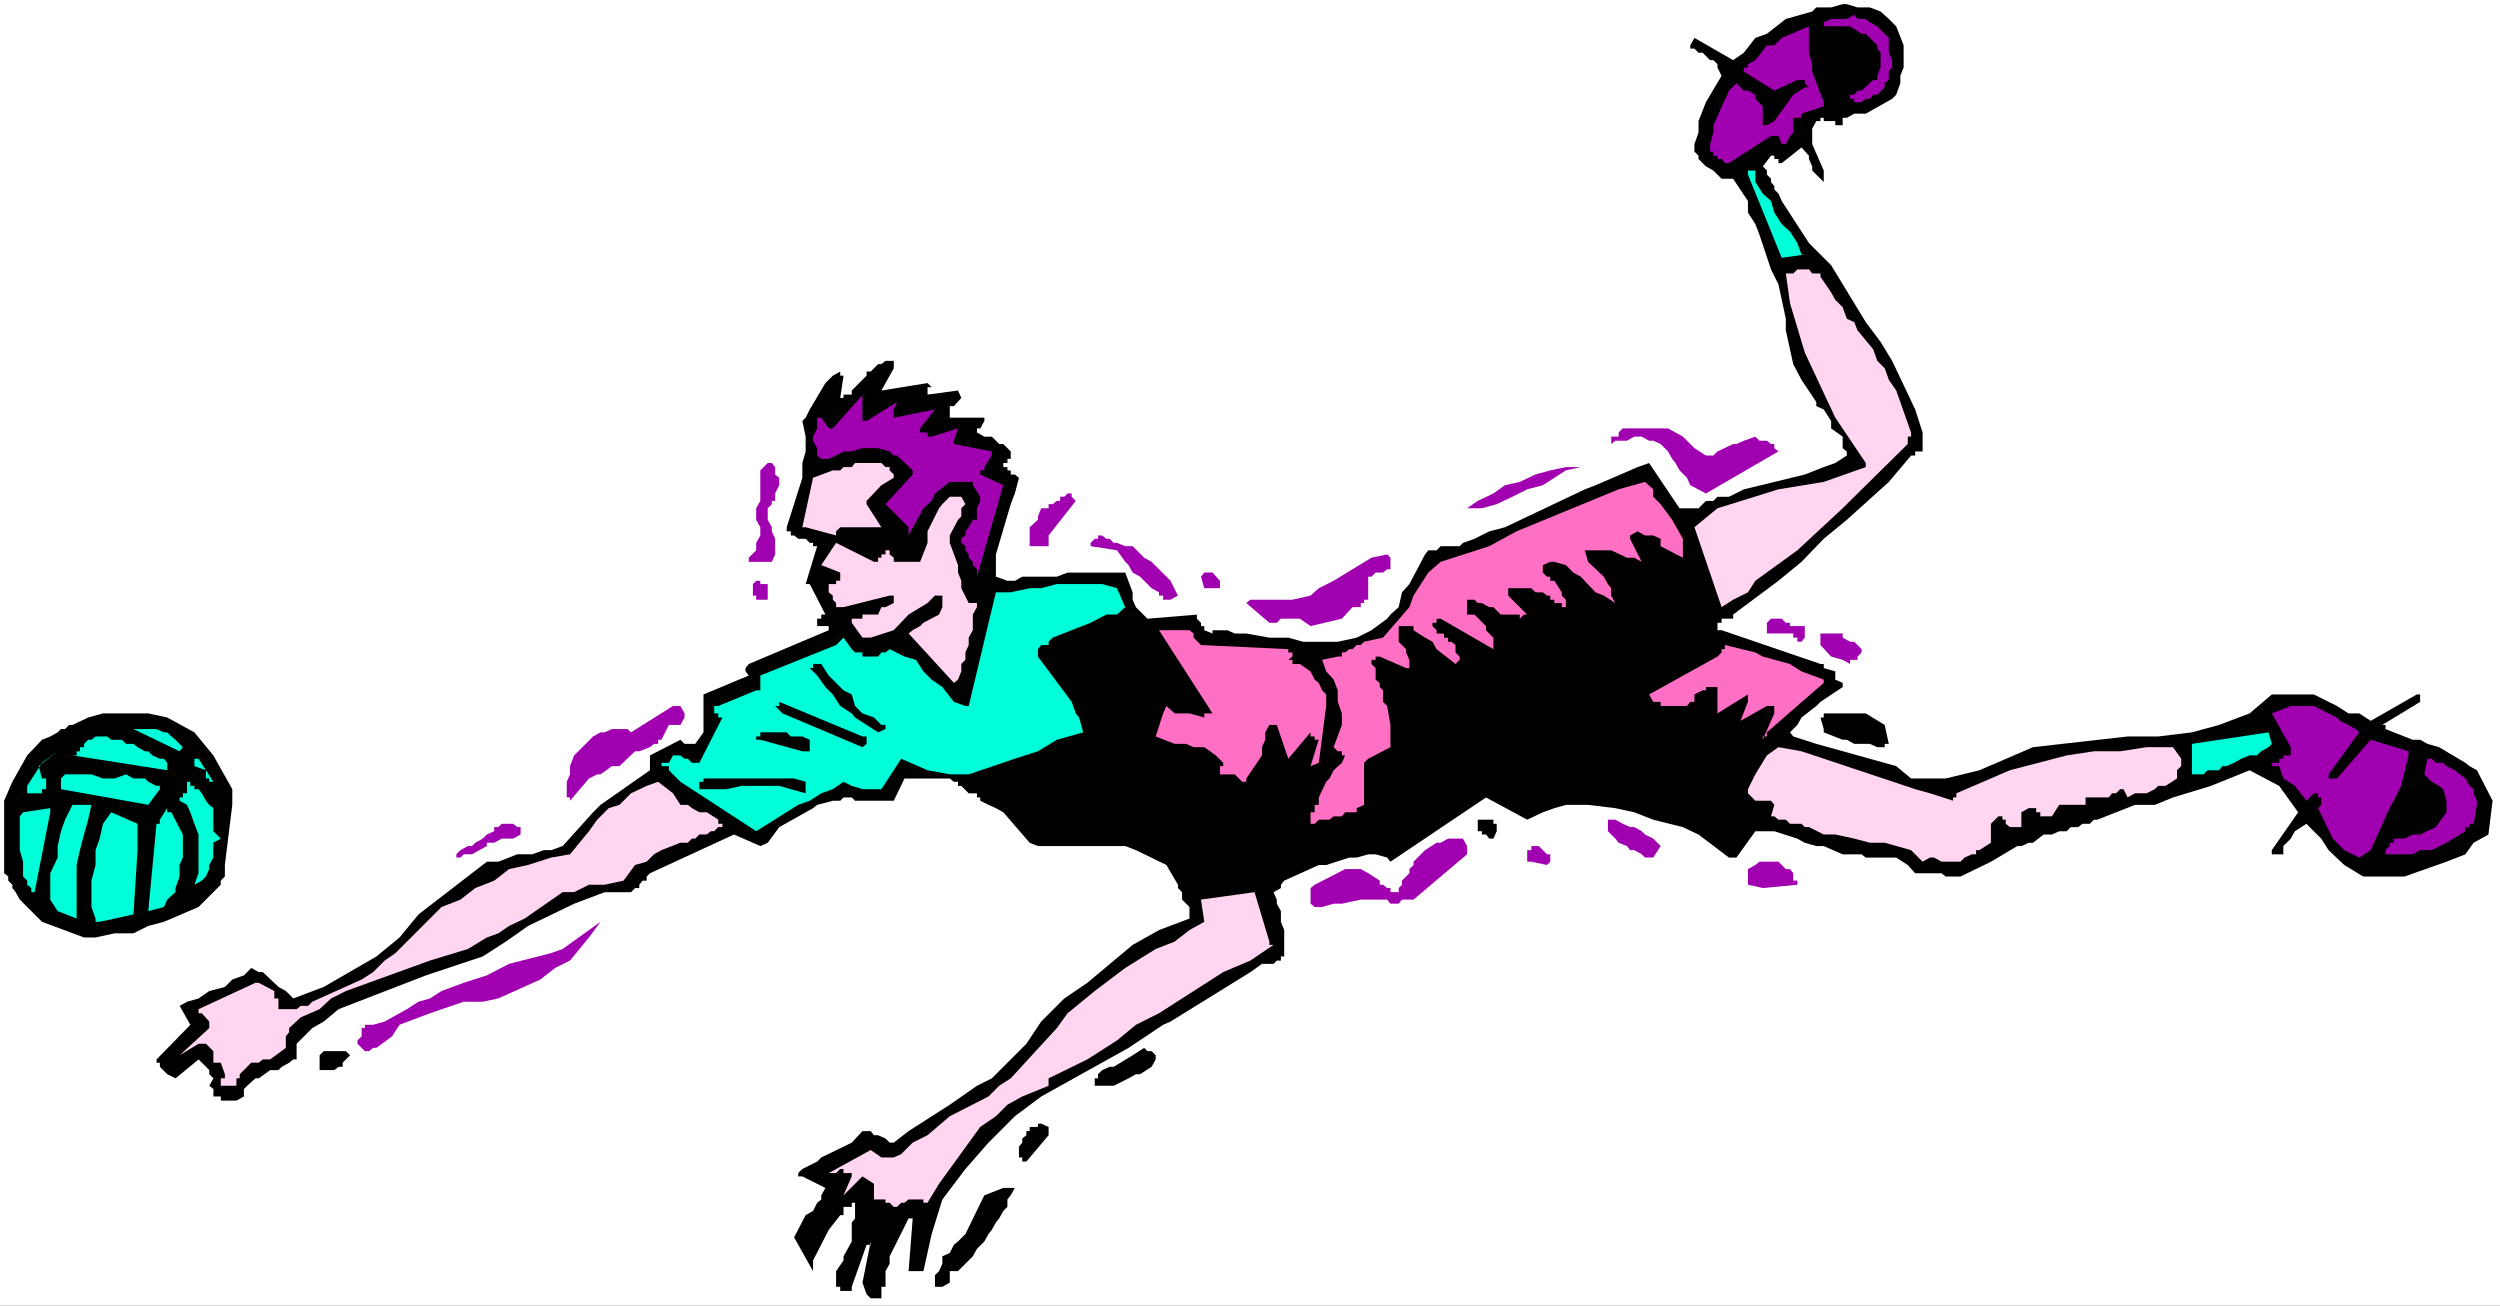 <?xml version="1.0" encoding="UTF-8" standalone="no"?>
<svg
   version="1.0"
   width="129.766mm"
   height="67.774mm"
   id="svg58"
   sodipodi:docname="Player 14.wmf"
   xmlns:inkscape="http://www.inkscape.org/namespaces/inkscape"
   xmlns:sodipodi="http://sodipodi.sourceforge.net/DTD/sodipodi-0.dtd"
   xmlns="http://www.w3.org/2000/svg"
   xmlns:svg="http://www.w3.org/2000/svg">
  <rect width="100%" height="100%" fill="#333333" stroke="none"/>
  <sodipodi:namedview
     id="namedview58"
     pagecolor="#ffffff"
     bordercolor="#000000"
     borderopacity="0.25"
     inkscape:showpageshadow="2"
     inkscape:pageopacity="0.0"
     inkscape:pagecheckerboard="0"
     inkscape:deskcolor="#d1d1d1"
     inkscape:document-units="mm" />
  <defs
     id="defs1">
    <pattern
       id="WMFhbasepattern"
       patternUnits="userSpaceOnUse"
       width="6"
       height="6"
       x="0"
       y="0" />
  </defs>
  <path
     style="fill:#ffffff;fill-opacity:1;fill-rule:evenodd;stroke:none"
     d="M 0,256.155 H 490.455 V 0 H 0 Z"
     id="path1" />
  <path
     style="fill:#000000;fill-opacity:1;fill-rule:evenodd;stroke:none"
     d="m 489.001,157.087 -3.07,-5.98 -1.454,-0.808 -0.808,-0.646 -5.171,-3.071 -2.262,-0.646 -1.454,-0.808 h -1.454 l -3.717,-1.455 -1.616,-0.646 v -0.808 h -0.646 l 7.434,-4.525 v -1.455 h -0.646 l -9.05,5.172 -2.262,-1.455 h -2.101 l -2.262,-1.455 -4.525,-2.263 h -3.07 -1.454 -3.717 l -4.363,3.717 -5.979,2.263 -5.333,1.455 -6.626,0.808 h -5.979 l -18.584,2.101 -10.504,4.525 -6.626,1.616 h -6.787 l -2.909,-2.424 -15.675,-4.364 -4.525,-1.455 -0.646,-0.808 1.454,-1.455 0.808,-1.455 2.909,-2.263 0.808,-0.808 4.363,-2.909 v -0.808 l -1.454,-0.646 v -0.808 -0.808 l -2.262,-0.646 v -0.808 h -0.646 l -19.392,-6.626 h -0.808 v -1.455 h 0.808 v -0.808 h 2.262 v -0.808 l 8.888,-6.626 4.525,-3.717 4.363,-4.525 4.525,-3.717 8.242,-7.434 4.363,-5.172 h 0.808 v -0.808 h 1.454 v -2.101 -0.808 -0.808 l -1.454,-4.525 -4.525,-9.535 -2.262,-3.717 -2.909,-3.879 -6.787,-11.151 -4.363,-4.364 -5.333,-8.242 -0.646,-1.455 -0.808,-0.808 v -0.646 l -0.646,-0.808 v -0.646 l -0.808,-0.808 V 33.454 l -0.808,-0.808 1.616,-2.101 h 0.646 v 0.646 h 0.808 v 0.808 h 0.646 l 3.878,-3.071 1.454,1.616 v 0.646 l 0.646,1.455 v 0.808 l 2.262,2.263 v -2.263 l -2.262,-5.172 v -3.071 l 0.808,-1.455 h 0.808 v -0.646 h 0.646 v 0.646 h 2.262 v 0.808 h 1.454 v -0.808 -0.646 h 0.808 l 1.454,-0.808 h 2.262 l 5.171,-2.909 0.808,-0.808 0.808,-2.263 v -1.455 l 0.646,-1.616 V 8.889 l -1.454,-3.717 -1.454,-1.455 -1.616,-1.455 -2.101,-0.808 h -2.424 l -2.101,-0.646 h -0.808 l -2.262,0.646 h -2.909 l -0.808,0.808 -5.171,1.455 -3.717,2.909 -2.262,0.808 -2.262,2.909 -2.101,1.455 -7.595,-4.364 -0.808,1.455 v 0.646 h 0.808 l 0.808,0.808 h 0.808 l 1.454,1.455 h 0.646 l 0.808,0.808 v 0.646 l 0.808,1.616 -3.07,5.172 -1.454,3.717 v 2.263 l -0.808,2.263 v 1.455 l 0.808,0.808 v 0.646 l 1.454,1.455 1.454,0.808 1.616,1.616 h 2.262 l 2.909,4.364 v 2.263 l 1.454,2.263 0.808,2.101 2.262,6.788 1.454,2.909 1.454,6.788 v 2.263 l 1.454,6.626 1.616,3.071 2.909,4.364 v 0.808 l 1.454,0.646 1.454,2.263 v 1.455 l 2.262,1.616 v 1.455 0.808 l 0.808,0.646 v 0.808 l -2.262,1.455 -2.262,0.808 -3.717,1.455 -5.979,1.455 -5.979,1.455 -2.909,1.455 h -2.262 l -0.808,0.808 h -1.454 l -1.454,1.455 h -1.616 -2.101 l -5.979,-8.889 -2.262,0.808 -8.242,3.555 -2.101,0.808 -15.675,7.434 -3.07,0.808 -2.909,1.455 -2.262,0.808 -0.646,0.646 h -3.717 l -0.808,0.808 h -1.616 l -0.646,0.808 -3.07,5.818 -1.454,1.616 -0.646,2.909 -1.616,1.455 -0.646,0.808 -3.07,2.263 -2.909,1.455 -3.717,0.808 h -6.787 l -2.909,-0.808 h -3.717 l -4.525,-0.808 h -2.262 l -1.454,-0.646 h -2.909 v 0.646 l -1.616,-0.646 v -0.808 h -0.646 v -0.646 l -0.808,-0.808 v -0.808 l -9.696,0.808 -2.262,-2.263 -0.646,-1.455 v -1.455 l -1.454,-3.879 h -11.312 l -2.101,0.808 h -6.787 l -1.454,0.808 h -1.454 l -2.262,-0.808 v -4.364 l 2.909,-9.858 0.808,-2.101 0.808,-3.071 -0.808,-0.646 h -0.808 v -0.808 h -0.646 v -0.646 h -0.808 v -0.808 h 0.808 v -0.808 h 0.646 v -1.455 l -1.454,-1.455 h -0.808 l -1.454,-1.455 h -1.454 l -1.454,-0.808 v -0.808 h 0.646 l 0.808,-1.455 v -0.646 h -0.808 -5.979 v -1.616 -0.646 h 0.808 l 1.454,-1.616 -0.646,-1.455 -5.979,0.808 v -1.455 h 0.808 l -0.808,-0.808 -9.05,1.455 2.424,-4.364 v -1.455 h -1.616 l -0.808,0.646 h -0.646 l -1.454,1.455 h -0.808 v 0.808 l -0.808,0.808 -2.101,2.101 v 0.808 h -1.616 v 0.646 h -0.646 l 0.646,-4.364 h -0.646 v -0.808 l -1.454,0.808 -1.454,1.455 -3.07,5.172 -0.808,1.616 -0.646,0.646 0.646,3.071 v 2.909 l -0.646,2.263 v 2.909 l -3.07,9.697 v 0.808 h 0.808 v 0.808 h 0.646 l 0.808,0.646 h 1.454 l 0.808,0.808 h 0.646 v 0.646 h 0.808 l -2.262,7.434 h 0.808 l 3.07,5.98 h -0.808 v 0.808 h -0.808 v 1.455 h 2.262 v 0.808 l -15.675,6.626 -0.646,0.808 v 0.646 l 0.646,0.808 -8.888,3.717 v 7.434 l -1.616,2.263 h -2.101 l -0.808,-0.808 -5.979,3.071 v 2.909 l -9.696,6.788 -1.454,1.455 -5.979,6.626 -2.262,0.808 h -1.454 l -2.262,0.808 h -2.909 l -3.717,1.455 h -2.262 l -13.413,10.343 -3.717,4.525 -4.525,3.717 -10.342,5.98 -5.979,2.263 -1.454,-1.455 -1.454,-0.808 -3.07,-2.909 h -0.808 l -1.454,-0.808 -1.454,1.455 -2.262,0.808 -1.454,1.455 -3.07,0.808 -2.101,1.455 -2.262,0.646 -1.454,0.808 2.101,3.717 -6.626,6.788 v 0.646 h 0.646 v 0.808 l 1.454,1.454 1.616,0.808 4.525,-3.717 2.101,2.101 v 0.808 l 0.808,0.808 -0.808,1.455 0.808,0.646 v 1.455 h 1.454 v 0.808 h 3.07 l 1.454,-0.808 v -1.455 l 0.646,-0.646 1.616,-1.455 h 0.646 l 2.262,-1.616 h 1.616 l 0.646,-0.646 1.454,-0.808 0.808,-0.646 h 0.646 v -3.071 l 3.07,-3.071 2.262,-1.293 2.909,-2.424 17.13,-6.626 11.15,-3.717 4.525,-2.909 4.363,-3.071 9.05,-4.364 5.979,-2.263 h 5.171 l 0.808,-0.808 h 0.808 v -0.646 l 0.646,-0.808 h 0.808 v -0.808 l 0.646,-0.646 16.483,-7.596 5.171,2.263 1.454,-0.646 2.262,-3.071 6.626,-3.717 0.808,-0.646 3.07,-0.808 h 1.454 l 0.646,-0.646 h 1.616 l 0.646,0.646 h 7.595 l 2.101,-4.364 h 8.888 l 0.808,0.646 h 0.808 v 0.808 h 0.646 l 1.454,1.455 h 1.616 v 0.808 h 0.646 v 0.646 l 1.616,0.808 1.454,0.646 1.454,0.808 5.171,5.98 1.616,0.646 h 17.13 l 2.101,0.808 5.979,2.909 2.262,3.879 v 0.646 l 0.808,0.808 v 1.455 l 1.454,1.455 v 2.263 l -5.979,2.263 -5.171,2.909 -8.888,7.434 -4.525,3.071 -4.525,4.525 -2.909,4.364 -6.787,6.788 -2.909,1.455 -5.333,3.717 -8.08,5.172 -2.909,2.263 h -0.808 l -0.808,-0.808 -1.454,-0.646 h -0.808 l -0.646,-0.808 h -1.616 l -2.101,2.263 -5.979,2.909 -0.808,0.808 -2.909,1.455 -0.808,0.808 v 0.646 h 0.808 l 4.525,2.263 -0.808,1.455 v 0.808 l -0.808,0.646 -0.808,1.616 -1.454,0.808 -2.262,4.364 3.717,6.626 v -2.101 l 3.07,-5.98 2.262,-2.909 h 0.646 v -0.808 -0.808 h 1.616 v -0.808 h 0.646 v 3.071 l -0.646,0.808 v 0.646 1.616 1.455 l -1.616,2.909 v 0.808 l -1.454,2.101 v 3.071 h 0.808 v 0.808 h 2.262 v -0.808 l 2.909,-8.242 h 0.808 v -0.646 l -1.616,8.081 0.808,2.263 0.808,0.808 h 2.101 v -2.263 h 0.808 v -3.071 l 0.808,-1.455 v -1.455 l 3.717,-7.434 h 0.808 l -0.808,10.343 h 0.808 0.646 0.808 0.646 l 1.616,-7.273 2.101,-6.788 4.525,-5.98 4.525,-5.172 5.171,-5.172 5.171,-3.879 17.13,-9.535 6.787,-4.525 1.454,-0.646 15.675,-9.697 2.262,-1.616 h 2.262 l 0.646,-0.646 h 0.808 v -0.808 h 0.646 v -5.172 l -0.646,-1.616 v -2.101 l -0.808,-1.455 v -0.808 l -0.646,-1.455 1.454,-0.808 v -0.646 l 0.646,-0.808 6.787,-3.071 h 1.454 l 4.525,-1.454 h 1.454 l 2.262,-0.646 h 1.454 l 2.262,0.646 0.646,0.808 18.746,-12.606 8.08,4.364 3.07,-1.455 2.262,-0.808 2.262,-0.646 h 4.363 l 5.333,0.646 3.717,0.808 3.717,1.455 5.818,1.455 3.07,1.455 5.979,4.525 h 1.454 l 3.717,-5.172 h 3.717 l 4.525,1.455 1.454,0.808 2.262,0.646 h 1.454 l 3.717,1.616 h 3.717 l 0.808,0.646 h 5.979 l 2.262,1.454 1.454,1.616 h 5.171 l 0.808,0.646 h 2.909 l 5.979,-2.909 5.171,-3.071 h 0.808 l 1.454,-0.646 h 0.808 l 2.101,-1.616 h 1.616 l 1.454,-0.646 h 1.454 l 0.808,-0.808 h 1.454 l 0.808,-0.646 h 1.454 l 0.808,-0.808 h 0.646 l 7.434,-2.909 h 3.878 l 3.555,-1.455 7.434,-2.263 7.595,-3.071 5.818,3.071 3.717,5.172 -5.171,7.434 v 0.808 h 2.262 v -0.808 -0.808 l 1.454,-1.455 0.808,-1.455 2.262,-1.455 2.909,2.909 1.454,2.263 3.07,2.909 3.717,2.263 h 8.08 l 8.242,-2.909 3.717,-1.455 1.616,-2.263 2.909,-1.616 z"
     id="path2" />
  <path
     style="fill:#a000af;fill-opacity:1;fill-rule:evenodd;stroke:none"
     d="m 485.931,157.895 v -0.808 l -0.646,-1.455 v -0.808 l -0.808,-0.646 -0.808,-1.455 -2.101,-1.616 -1.616,-0.808 -0.646,-0.646 h -1.454 l -0.808,-0.808 h -0.808 l -0.646,3.071 1.454,1.455 1.454,0.808 0.808,0.646 0.646,2.263 v 2.263 l -2.101,2.909 -3.07,1.455 h -1.454 l -1.616,0.808 h -2.101 v 0.808 h -0.808 v 0.646 l -0.808,0.808 v 0.808 h 5.333 l 1.454,-0.808 h 2.262 l 2.909,-1.455 3.717,-2.263 v -0.808 h 0.808 v -0.646 h 0.808 z"
     id="path3" />
  <path
     style="fill:#a000af;fill-opacity:1;fill-rule:evenodd;stroke:none"
     d="m 472.518,147.39 -7.434,-2.263 -6.626,7.596 h -1.616 v -0.808 l 5.979,-8.242 -0.646,-0.646 -3.07,-1.616 -0.646,-0.646 -4.525,-2.263 h -3.717 -0.808 l -3.717,1.455 3.717,6.626 v 1.616 h -1.454 v 0.646 h -0.808 v 0.808 h -1.454 v 0.646 h 1.454 l 0.808,2.424 2.262,1.455 2.262,2.909 1.454,-1.455 h 0.808 v 0.808 h 0.646 v 1.455 l -0.646,0.646 2.909,5.98 2.262,2.263 2.909,1.455 2.262,-1.455 3.717,-8.242 0.808,-1.455 1.454,-2.909 1.454,-5.98 z"
     id="path4" />
  <path
     style="fill:#00ffd9;fill-opacity:1;fill-rule:evenodd;stroke:none"
     d="m 445.692,145.936 -0.646,-2.263 -15.029,2.263 v 5.98 h 0.808 1.454 l 0.808,-0.808 h 1.454 0.808 l 0.646,-0.808 h 0.808 l 1.454,-0.646 1.454,-0.808 1.616,-0.646 h 1.454 l 0.808,-0.808 1.454,-0.808 z"
     id="path5" />
  <path
     style="fill:#ffd5ef;fill-opacity:1;fill-rule:evenodd;stroke:none"
     d="m 427.916,148.845 -1.616,-2.263 h -5.171 l -5.171,0.808 h -5.171 l -5.333,0.808 -11.15,2.909 -10.504,4.525 v 0.808 h -0.646 v 0.646 l -4.525,-1.455 -2.909,-0.808 -17.938,-5.98 -4.363,-1.455 -4.525,-0.808 -2.262,1.616 -2.262,3.717 -1.454,2.909 v 0.808 l 1.454,1.455 h 3.07 l 0.646,0.808 -0.646,2.263 h 0.646 l 0.808,0.646 h 1.454 l 0.808,0.808 h 2.262 l 0.646,0.646 h 0.808 l 2.909,1.455 h 2.262 l 3.717,0.808 3.07,0.808 h 2.909 l 5.171,1.455 2.262,2.263 1.454,-0.808 h 0.808 l 1.454,0.808 h 3.717 l 0.808,-0.808 1.454,-0.646 h 0.808 v -0.808 h 0.646 l 2.262,-1.455 v -3.717 l 1.454,-1.455 h 0.808 v 0.646 h 0.646 v 0.808 l 0.808,0.646 h 2.262 v -0.646 -0.808 -1.455 l 1.454,-0.808 h 1.454 v 0.808 h 0.808 v 0.808 h 2.262 l 1.454,-2.263 h 5.171 v -1.455 h 4.525 l 0.646,-0.808 h 0.808 l 0.808,-0.808 h 0.646 l 0.808,1.616 1.454,-0.808 h 2.262 l 1.616,-0.808 0.646,-0.646 h 1.454 l 2.262,-1.455 v -1.616 l 0.808,-0.808 z"
     id="path6" />
  <path
     style="fill:#a000af;fill-opacity:1;fill-rule:evenodd;stroke:none"
     d="m 371.195,13.252 v -1.455 l -0.646,-1.455 V 7.434 l -2.262,-2.263 -1.454,-0.808 -0.808,-0.646 h -1.616 l -0.646,-0.808 -1.454,0.808 h -3.07 L 357.782,4.364 v 0.808 h 5.171 l 2.262,1.455 h 0.808 l 2.262,2.263 v 0.646 l 0.646,0.808 v 2.909 l -0.646,1.616 v 0.808 h -0.808 l -2.262,2.101 h -0.808 l -0.646,0.808 h -0.808 v 0.808 h 0.808 v 0.646 h 1.454 l 0.808,-0.646 h 0.808 l 0.646,-0.808 h 0.808 l 1.454,-1.455 v -0.808 l 0.808,-0.646 v -1.616 z"
     id="path7" />
  <path
     style="fill:#ffd5ef;fill-opacity:1;fill-rule:evenodd;stroke:none"
     d="m 374.912,84.846 -2.909,-8.242 -1.454,-2.101 -0.808,-2.263 -1.454,-1.455 -0.808,-2.263 -3.07,-3.717 -0.646,-1.616 -1.454,-0.646 -0.808,-2.263 -1.454,-1.455 -0.808,-1.455 -2.101,-3.071 v -0.646 h -1.616 l -0.646,-0.808 h -2.262 l -0.808,0.808 h -1.454 l 0.808,5.818 2.909,9.697 5.979,12.767 5.979,8.889 v 0.808 l -8.242,2.909 -8.888,1.455 -11.958,3.717 -4.525,3.717 5.333,15.676 2.262,-1.455 2.909,-1.455 1.454,-2.263 8.242,-5.98 8.888,-8.242 1.454,-1.455 11.312,-11.151 v -1.455 h 0.646 z"
     id="path8" />
  <path
     style="fill:#000000;fill-opacity:1;fill-rule:evenodd;stroke:none"
     d="m 370.548,145.936 -0.808,-3.717 -3.717,-2.263 h -1.616 -1.454 -5.171 v 0.808 h -0.646 l 0.646,2.263 v 0.646 l 3.717,1.455 h 0.808 l 1.454,0.808 h 3.07 l 1.454,0.646 h 1.454 v -0.646 z"
     id="path9" />
  <path
     style="fill:#a000af;fill-opacity:1;fill-rule:evenodd;stroke:none"
     d="m 357.782,20.04 -2.262,-5.98 v -1.455 l -0.646,-2.263 V 5.172 l -5.333,2.263 -1.454,1.455 h -1.454 l -2.262,2.909 -1.454,0.808 v 0.646 h -0.808 v 0.808 l 5.979,3.717 4.525,-2.101 h 1.454 v 0.646 l 0.808,0.808 h -0.808 l -2.262,1.455 -3.717,5.172 -1.454,0.808 h -0.808 v -3.717 l -1.454,-1.455 v -0.808 l -1.454,-0.808 h -0.808 l -1.454,-1.455 -1.454,1.455 -3.07,6.788 v 1.455 l -0.646,2.263 v 1.455 h 0.646 v 0.808 h 0.808 v 0.646 h 0.808 l 0.646,0.808 h 0.808 l 8.242,-5.333 h 1.454 l 0.646,1.616 h 0.808 l 0.808,-1.616 0.646,-0.646 v -2.909 h 1.616 v -0.808 l 4.363,-1.455 z"
     id="path10" />
  <path
     style="fill:#a000af;fill-opacity:1;fill-rule:evenodd;stroke:none"
     d="m 365.216,127.35 -1.454,-1.455 h -0.808 l -1.454,-0.808 v -0.808 h -4.363 v 2.263 l 2.101,2.263 2.262,0.646 1.454,0.808 v -0.808 h 1.454 v -0.646 l 0.808,-0.808 z"
     id="path11" />
  <path
     style="fill:#00ffd9;fill-opacity:1;fill-rule:evenodd;stroke:none"
     d="m 353.419,49.938 -0.808,-2.263 -1.454,-2.263 -1.616,-1.455 -1.454,-2.263 -0.646,-2.263 -1.616,-1.455 -1.454,-2.263 v -2.263 h -1.454 v 0.808 l 6.626,16.323 4.525,-0.646 z"
     id="path12" />
  <path
     style="fill:#ff6fc4;fill-opacity:1;fill-rule:evenodd;stroke:none"
     d="m 357.782,133.33 -4.363,-1.616 -2.262,-1.454 -5.333,-1.455 -1.454,-0.808 -5.979,-1.455 v 0.808 h -0.646 v 0.646 l -0.808,0.808 -13.413,7.434 0.808,1.455 h 1.454 v 0.808 h 1.454 0.808 1.454 0.646 0.808 l 0.646,-0.808 h 0.808 v -1.455 l 1.616,-0.808 h 0.646 v -0.646 h 2.262 v 5.172 l 5.979,-3.717 v 1.455 l -1.454,3.717 5.171,-2.909 h 1.454 v 1.455 l -2.262,5.172 v -0.646 h 0.808 v -0.808 l 11.15,-9.697 z"
     id="path13" />
  <path
     style="fill:#a000af;fill-opacity:1;fill-rule:evenodd;stroke:none"
     d="m 354.065,124.28 v -1.455 h -2.909 v -0.646 h -0.808 l -0.808,-0.808 h -2.101 l -0.808,0.808 v 2.101 h 5.171 v 0.808 h 0.808 v 0.808 h 0.808 l 0.646,-0.808 z"
     id="path14" />
  <path
     style="fill:#a000af;fill-opacity:1;fill-rule:evenodd;stroke:none"
     d="m 348.894,88.563 -0.808,-0.646 v -0.808 h -0.646 l -0.808,-0.646 h -1.454 l -0.808,-0.808 -2.262,0.808 -1.454,0.646 h -0.646 l -3.07,1.455 -0.808,0.808 h -1.454 l -2.262,-1.455 -2.262,-2.263 -2.909,-1.616 h -2.909 -3.717 -1.454 -0.808 l -0.808,0.808 v 0.808 h -1.454 v 1.455 l 0.808,-0.646 h 2.262 l 1.454,-0.808 h 1.454 l 1.454,0.808 h 0.808 l 1.454,0.646 1.454,1.455 0.808,1.455 0.646,0.808 0.808,1.455 1.454,1.455 0.646,1.455 3.07,1.616 z"
     id="path15" />
  <path
     style="fill:#a000af;fill-opacity:1;fill-rule:evenodd;stroke:none"
     d="m 351.803,172.763 v -0.808 -0.646 l -0.646,-0.808 h -0.808 l -0.808,-0.808 -0.646,-0.646 h -0.808 -1.454 -0.808 -0.646 l -0.808,0.646 -1.454,0.808 v 0.808 0.646 0.808 0.808 l 2.909,0.646 6.787,-0.646 v -0.808 z"
     id="path16" />
  <path
     style="fill:#ff6fc4;fill-opacity:1;fill-rule:evenodd;stroke:none"
     d="m 330.148,105.694 -2.101,-3.717 -2.262,-3.071 -1.454,-1.455 v -1.455 l -1.616,-1.455 -5.171,1.455 -20.038,8.242 -5.333,2.909 -9.534,3.071 -2.424,2.101 -2.909,4.525 -0.808,2.263 -5.171,5.98 -3.717,0.808 -0.646,0.646 h -0.808 l -0.808,0.808 h -0.646 l -0.808,0.646 h -0.646 v 0.808 h -0.808 l -3.07,0.646 0.808,2.263 1.454,1.616 0.808,2.101 v 2.263 l 0.808,2.263 v 2.263 l -1.616,4.364 0.808,0.808 h 0.808 v 0.808 h 0.646 l -0.646,1.455 -1.616,1.455 -0.808,1.616 -0.646,0.646 -1.454,3.071 v 1.455 h -0.808 v 1.455 h -0.808 v 1.455 0.808 h 0.808 l 0.808,-0.808 h 2.101 l 0.808,-0.646 h 1.616 l 0.646,-0.808 h 2.262 v -0.808 l 1.454,-0.646 v -8.242 l 0.808,-0.808 4.363,-2.263 v -4.364 l -0.646,-3.717 -0.808,-0.808 v -2.263 l -0.646,-0.646 v -0.808 l -0.808,-0.646 v -2.263 l -0.808,-0.808 v -0.808 h 0.808 v -0.646 h 0.808 l 5.171,2.263 h 0.646 v -1.616 l -0.646,-1.454 v -0.646 l -1.454,-1.455 v -0.808 -1.455 -0.808 h 2.909 v 0.808 l 2.262,1.455 1.454,0.808 0.808,1.455 3.717,2.909 0.808,-0.808 v -0.646 l -0.808,-0.808 v -1.455 l -0.808,-0.646 h -0.646 v -0.808 h -0.808 v -0.808 h -1.454 v -0.646 l -0.808,-0.808 v -0.646 h 0.808 v -0.808 h 0.808 l 10.342,5.98 v -2.263 l -1.454,-1.455 v -0.808 l -2.262,-2.263 h -1.454 v -2.263 -0.646 h 1.454 l 0.646,0.646 h 0.808 l 1.454,0.808 h 0.808 l 1.454,1.455 h 0.808 0.646 2.262 v 0.808 l 0.808,-0.808 h 0.646 l -3.717,-3.717 v -1.455 h 4.525 l 0.808,0.808 h 1.454 l 0.808,0.646 h 0.646 v 0.808 h 0.808 v 0.646 h 1.454 v 0.808 h 0.808 v -1.455 l -0.808,-0.808 v -0.646 l -1.454,-2.263 h -0.808 v -0.808 h -0.646 l -0.808,-0.808 v -1.455 l 1.454,-0.646 h 0.808 l 2.262,0.646 1.454,1.455 1.454,0.808 2.909,3.071 1.616,0.646 2.262,1.455 -0.808,-1.455 v -1.455 l -0.646,-0.808 -0.808,-1.455 -3.07,-2.909 -0.646,-2.263 h 5.171 l 3.07,1.455 h 1.454 l 1.454,0.808 -2.262,-4.525 v -0.646 l 1.454,-0.808 1.454,0.808 h 1.616 l 1.454,0.646 v 1.455 l 4.363,2.263 z"
     id="path17" />
  <path
     style="fill:#a000af;fill-opacity:1;fill-rule:evenodd;stroke:none"
     d="m 325.785,165.976 -1.454,-1.455 -1.616,-0.808 -0.646,-0.646 -1.454,-0.808 h -0.808 l -1.454,-0.646 -1.454,-0.808 h -1.454 v 0.808 0.646 0.808 l 0.646,0.646 0.808,0.808 0.646,0.808 1.616,0.646 0.646,0.808 h 0.808 l 1.454,0.808 0.646,0.646 h 0.808 0.808 z"
     id="path18" />
  <path
     style="fill:#a000af;fill-opacity:1;fill-rule:evenodd;stroke:none"
     d="m 310.11,91.634 h -2.909 l -3.07,0.646 -2.909,0.808 -3.07,1.455 -2.909,0.646 -2.262,1.616 -3.07,1.455 -2.101,1.455 h 2.909 l 2.909,-0.808 3.07,-1.455 2.909,-1.455 3.07,-0.808 2.262,-1.455 2.262,-1.455 z"
     id="path19" />
  <path
     style="fill:#a000af;fill-opacity:1;fill-rule:evenodd;stroke:none"
     d="m 304.939,168.238 h -0.808 v -0.646 h -0.646 l -0.808,-0.808 -0.808,-0.808 h -0.646 -0.808 v 0.808 h -0.808 v 0.808 0.646 0.808 h 0.808 l 3.07,0.646 0.646,-0.646 v -0.808 z"
     id="path20" />
  <path
     style="fill:#000000;fill-opacity:1;fill-rule:evenodd;stroke:none"
     d="m 293.627,163.067 v -0.808 -0.646 h -0.646 v -0.808 h -0.808 -0.646 -0.808 -0.808 v 0.808 0.646 0.808 h 0.808 v 0.646 h 0.808 l 0.646,0.808 h 0.808 z"
     id="path21" />
  <path
     style="fill:#a000af;fill-opacity:1;fill-rule:evenodd;stroke:none"
     d="m 287.809,165.976 -0.808,-1.455 h -2.909 l -1.454,0.808 h -0.808 l -2.262,1.455 -2.262,2.263 v 0.646 l -0.808,0.808 v 0.808 l -1.454,1.454 v 0.808 l -0.646,0.646 v 0.808 h -1.616 v -0.808 h -0.646 l -0.808,-0.646 h -0.646 v -0.808 l -2.262,-1.454 -1.454,-0.808 h -3.07 l -5.979,3.071 -0.808,0.646 v 0.808 2.263 l 0.808,0.646 h 1.454 l 2.262,-0.646 h 1.616 l 3.717,-0.808 h 5.171 l 0.646,0.808 h 1.616 l 0.646,-0.808 h 2.262 l 10.504,-8.889 z"
     id="path22" />
  <path
     style="fill:#a000af;fill-opacity:1;fill-rule:evenodd;stroke:none"
     d="m 272.78,110.219 v -0.808 l -0.646,-0.646 -3.07,0.646 -7.434,4.525 -2.909,1.455 -1.616,1.455 -3.555,0.808 h -8.242 l -0.808,0.646 4.525,3.879 h 1.454 l 0.808,-0.808 h 3.717 l 2.101,1.455 6.141,-1.455 2.101,-2.263 h 0.808 0.808 v -0.808 h 0.646 v -0.646 h 0.808 v -4.525 h 0.646 l 0.808,-0.808 h 1.454 l 0.808,-0.646 h 0.646 z"
     id="path23" />
  <path
     style="fill:#ff6fc4;fill-opacity:1;fill-rule:evenodd;stroke:none"
     d="m 260.176,138.502 v -2.263 l -0.808,-0.808 -0.646,-1.455 -0.808,-0.646 -0.808,-1.616 -2.101,-1.454 h -1.454 v -0.808 h -0.808 l 0.808,-0.646 v -0.808 h -0.808 v -0.646 l -17.13,-0.808 -1.454,-1.455 v -0.808 l -0.808,-0.646 h -5.979 l 10.504,16.323 h -1.616 v 0.808 l -2.909,-0.808 h -0.646 -1.616 -0.646 l -1.616,-1.455 -0.646,1.455 -1.454,4.525 3.717,1.455 h 2.262 l 1.454,0.646 h 2.101 l 2.262,1.616 1.454,1.455 v 0.646 h -0.646 v 1.616 h 2.909 l 1.454,1.455 h 0.808 v -0.646 l 3.07,-4.525 v -1.616 l 0.646,-1.455 v -1.455 l 0.808,-1.455 h 1.454 l 2.262,6.626 4.363,-5.172 v 0.808 h 0.808 v 0.646 h 0.808 l -1.616,5.172 1.616,-0.646 z"
     id="path24" />
  <path
     style="fill:#ffd5ef;fill-opacity:1;fill-rule:evenodd;stroke:none"
     d="m 249.025,184.723 -2.909,-9.697 -10.504,1.455 0.646,4.364 -2.909,1.616 -2.909,2.263 -3.717,1.455 -5.979,3.717 -5.979,4.525 -5.333,4.364 -2.101,2.909 -9.05,9.858 -2.262,1.455 -2.101,2.101 -7.595,3.879 -4.363,3.717 -2.909,1.455 -2.262,2.263 -1.454,0.646 h -2.424 l -2.101,-1.455 -8.242,4.525 h 1.454 l 0.808,-0.808 h 0.646 v 0.808 h 1.616 v 0.646 l -1.616,3.717 3.717,-3.717 2.262,1.455 v 3.071 h 2.262 v 0.646 h 0.808 l 0.808,0.808 h 0.646 l 0.808,-0.808 h 0.646 l 0.808,-0.646 h 2.909 v 0.646 h 0.808 l 2.262,-3.717 8.08,-11.151 3.07,-2.101 2.262,-2.263 2.909,-1.616 5.171,-2.101 v -1.455 l 7.595,-3.717 5.818,-3.717 3.717,-3.071 4.525,-2.263 12.605,-8.081 5.333,-2.263 4.525,-3.071 h -0.808 z"
     id="path25" />
  <path
     style="fill:#a000af;fill-opacity:1;fill-rule:evenodd;stroke:none"
     d="m 239.329,113.937 -1.454,-1.616 h -1.616 l -0.646,0.808 0.646,2.263 h 1.616 v 0.808 -0.808 h 0.646 0.808 V 114.583 Z"
     id="path26" />
  <path
     style="fill:#a000af;fill-opacity:1;fill-rule:evenodd;stroke:none"
     d="m 231.088,116.846 -1.454,-2.909 -3.717,-3.717 -1.454,-0.808 -2.262,-2.263 h -1.454 l -1.616,-0.646 h -0.646 l -0.808,-0.808 h -0.646 l -0.808,-0.646 h -0.808 v 0.646 h -0.646 l -0.808,0.808 v 0.646 l 5.171,0.808 1.616,2.263 0.646,0.646 0.808,1.455 1.454,0.808 2.262,2.263 1.454,0.808 v 0.646 h 0.808 v 0.808 h 1.454 z"
     id="path27" />
  <path
     style="fill:#00ffd9;fill-opacity:1;fill-rule:evenodd;stroke:none"
     d="m 220.745,119.108 -1.616,-3.717 -2.909,-0.808 h -8.888 l -3.07,0.808 h -2.262 l -3.717,0.808 h -2.909 l -5.333,22.302 h -0.646 l -2.262,-0.808 -2.262,-2.909 -2.101,-1.455 -1.616,-1.616 -1.454,-2.263 -2.262,-0.646 -2.909,-1.455 -0.808,0.646 h -0.808 l -0.646,0.808 h -3.07 v -0.808 h -1.454 l -0.646,-0.646 -1.616,-2.263 -1.454,1.455 -14.867,5.98 v 0.808 1.455 0.646 h -0.808 l -7.434,3.071 h -0.808 v 1.455 h 0.808 v 0.808 h 0.808 l -4.525,8.889 h -1.454 l -0.808,-0.808 h -0.646 l -0.808,-0.646 h -1.454 l -0.808,1.455 h -1.454 v 0.646 h 1.454 v 0.808 l 2.262,2.263 14.867,9.697 8.242,-5.172 2.262,-0.808 2.262,-1.455 2.262,-0.808 2.101,-1.455 1.616,0.808 2.101,0.646 h 3.717 l 3.878,-5.98 5.171,2.263 4.363,0.808 h 3.717 l 9.05,-3.071 4.525,-1.455 3.717,-2.263 5.171,-1.455 -0.808,-2.909 -0.646,-0.808 -0.808,-2.263 -6.626,-8.889 v -1.455 l 0.646,-0.808 h 1.454 v -0.646 l 0.808,-0.808 7.434,-2.909 3.07,-1.616 h 2.101 z"
     id="path28" />
  <path
     style="fill:#000000;fill-opacity:1;fill-rule:evenodd;stroke:none"
     d="m 226.725,207.833 v -0.808 l -0.808,-0.808 h -0.808 l -0.646,-0.646 -2.262,1.455 -3.717,2.263 h -0.808 l -1.454,0.646 -0.808,0.808 v 0.808 h -0.646 v 1.455 h 3.717 l 2.909,-1.455 1.454,-0.808 h 0.808 l 2.262,-1.454 z"
     id="path29" />
  <path
     style="fill:#a000af;fill-opacity:1;fill-rule:evenodd;stroke:none"
     d="m 211.049,98.26 -0.808,-0.808 v -0.646 h -0.808 l -0.646,0.646 h -0.808 v 0.808 h -0.646 l -0.808,0.646 h -0.808 v 0.808 h -1.454 l -0.646,1.616 v 0.646 l -1.616,1.455 v 0.808 1.455 0.808 0.646 h 1.616 0.646 1.454 v -0.646 -0.808 -0.646 z"
     id="path30" />
  <path
     style="fill:#a000af;fill-opacity:1;fill-rule:evenodd;stroke:none"
     d="m 196.829,95.19 -4.525,-2.101 v -0.808 h 0.808 v -0.646 l 1.454,-2.263 v -0.808 l -7.434,-1.455 v -0.646 l 0.808,-2.424 -5.171,1.616 h -0.808 V 84.846 H 180.507 v -0.808 l 2.909,-3.717 -8.08,1.616 v -1.616 l 0.646,-1.455 -5.979,3.717 h -0.808 v -0.646 -2.263 -0.808 -1.455 l 0.808,-0.808 -6.626,7.434 h -0.808 l -1.454,-2.101 h -0.808 v 2.101 l -0.808,1.616 v 0.808 l 0.808,1.455 v 1.455 l 0.808,0.646 h 1.454 l 1.454,-0.646 1.454,-0.808 h 1.616 l 2.101,-0.646 h 3.07 l 2.262,0.646 0.808,0.808 h 0.646 l 3.07,2.909 v 0.808 l -5.333,5.818 4.525,4.525 v 1.616 l 2.909,-5.333 1.616,-1.455 0.646,-1.455 2.909,-2.263 h 4.525 v 0.646 l 1.454,2.263 v 0.808 l -0.646,1.455 v 2.263 h -0.808 l -0.808,1.455 -0.646,0.808 v 0.808 l -0.808,0.646 v 0.808 l 0.808,0.646 v 0.808 l 0.646,0.808 v 0.646 l 0.808,0.808 v 0.646 l 0.808,0.808 v 1.455 z"
     id="path31" />
  <path
     style="fill:#000000;fill-opacity:1;fill-rule:evenodd;stroke:none"
     d="m 205.717,222.702 v -1.616 l -1.454,-0.646 h -0.646 v 0.646 h -1.616 v 0.808 h -0.646 v 0.808 l -0.808,0.646 v 0.808 l -0.646,0.808 v 0.646 0.808 0.646 h 0.646 v 0.808 h 0.808 z"
     id="path32" />
  <path
     style="fill:#ffd5ef;fill-opacity:1;fill-rule:evenodd;stroke:none"
     d="m 191.657,118.3 h -1.616 l -1.454,-2.909 v -1.455 l -0.646,-1.616 v -1.455 l -1.616,-4.364 v -1.455 l 1.616,-3.071 0.646,-0.646 v -1.616 l 0.808,-0.808 -0.808,-1.455 h -2.262 l -1.454,1.455 -0.646,0.808 -2.262,4.525 v 2.263 l -1.454,3.717 h -5.171 v -0.808 l -0.808,-0.646 v -0.808 h -0.808 v 0.808 h -0.808 v 0.646 h -0.646 v 0.808 h -0.808 l -7.434,-3.717 -2.909,4.364 3.717,1.455 v 1.616 h -0.808 v 0.646 h -1.454 v 1.616 l 0.808,0.646 v 0.808 l 0.646,0.646 v 0.808 h 0.808 0.646 l 9.05,-2.263 h 0.808 v 1.455 l -1.616,0.808 h -0.808 l -0.646,1.455 h -0.808 -0.646 -1.616 v 0.808 h -2.101 v 0.808 l 2.101,2.909 h 1.616 l 4.525,-1.455 2.909,-3.071 3.717,-2.263 1.454,-1.455 h 1.454 v 0.808 0.646 0.808 l -0.646,1.455 -3.07,1.616 -0.646,0.646 -1.454,0.808 -0.808,0.646 8.888,9.697 0.808,-0.646 0.646,-1.616 v -1.454 l 0.808,-0.808 v -1.454 l 0.646,-1.455 v -1.455 l 0.808,-1.455 v -3.071 l 0.808,-1.455 z"
     id="path33" />
  <path
     style="fill:#000000;fill-opacity:1;fill-rule:evenodd;stroke:none"
     d="m 199.091,233.045 h -0.808 -0.646 -0.808 l -3.717,1.455 -3.717,7.596 -1.454,1.455 -0.808,0.646 -0.808,1.616 -1.454,0.646 v 1.455 l -0.646,1.455 -0.808,0.808 v 1.455 0.808 h 1.454 l 1.454,-0.808 v -2.263 h 1.616 l 1.454,-1.455 1.454,-1.455 0.808,-1.455 1.454,-1.454 0.808,-1.455 0.646,-0.808 0.808,-1.455 0.646,-0.808 0.808,-1.455 0.808,-0.808 v -1.455 l 0.646,-0.808 z"
     id="path34" />
  <path
     style="fill:#ffd5ef;fill-opacity:1;fill-rule:evenodd;stroke:none"
     d="m 175.336,93.089 -0.808,-0.808 v -0.646 h -0.808 l -0.808,-0.808 h -5.171 l -0.646,0.808 h -1.616 l -0.646,0.646 h -1.454 l -3.878,1.455 -2.101,9.697 h 0.646 l 5.979,1.616 v -0.808 l 0.808,-0.808 h 8.08 l -2.909,-4.525 v -0.646 l 2.909,-3.071 2.424,-1.455 z"
     id="path35" />
  <path
     style="fill:#000000;fill-opacity:1;fill-rule:evenodd;stroke:none"
     d="m 172.912,142.219 -1.454,-1.455 -2.262,-0.808 -1.454,-1.455 -0.646,-2.263 -1.616,-0.808 -1.454,-1.455 -1.454,-1.454 -1.454,-2.263 h -0.808 -0.808 v 0.808 h -0.646 l 1.454,1.455 1.616,2.263 1.454,1.454 1.454,2.263 2.262,1.455 0.646,0.808 2.262,1.455 2.262,1.455 1.454,-0.646 v -0.808 z"
     id="path36" />
  <path
     style="fill:#000000;fill-opacity:1;fill-rule:evenodd;stroke:none"
     d="m 170.003,145.128 v -0.646 h -0.808 l -16.322,-6.788 v 0.808 h -0.808 l 1.454,1.455 15.675,6.626 0.808,-0.646 z"
     id="path37" />
  <path
     style="fill:#ffffff;fill-opacity:1;fill-rule:evenodd;stroke:none"
     d="m 164.024,122.825 h -0.646 z"
     id="path38" />
  <path
     style="fill:#000000;fill-opacity:1;fill-rule:evenodd;stroke:none"
     d="m 158.853,146.582 v -0.646 -0.808 l -1.454,-0.646 h -0.808 -1.454 l -0.808,-0.808 h -1.454 -1.454 -0.808 -1.454 v 0.808 h -0.808 v 0.646 h 0.808 l 8.242,2.263 h 0.646 0.808 z"
     id="path39" />
  <path
     style="fill:#a000af;fill-opacity:1;fill-rule:evenodd;stroke:none"
     d="m 152.873,95.19 v -1.455 l -0.808,-0.646 v -1.455 l -0.646,-0.808 h -0.808 l -1.454,1.455 v 2.909 3.071 l -0.808,1.455 v 2.263 l 0.808,1.455 v 1.616 l -0.808,1.455 v 1.455 l -1.454,1.455 v 0.808 h 4.525 l 0.646,-1.455 v -3.071 l -0.646,-1.455 v -0.808 l -0.808,-1.455 v -2.263 l 0.808,-0.808 v -0.646 h 0.646 v -1.455 z"
     id="path40" />
  <path
     style="fill:#000000;fill-opacity:1;fill-rule:evenodd;stroke:none"
     d="m 158.045,154.824 v -0.646 -0.808 l -2.262,-0.646 h -2.909 -2.262 -2.262 -2.101 -3.07 -2.262 -2.909 v 0.646 h -0.808 v 0.808 0.646 h 2.909 2.424 l 2.909,-0.646 h 2.909 2.262 2.262 l 2.262,0.646 2.909,0.808 v -0.808 h 0.808 z"
     id="path41" />
  <path
     style="fill:#a000af;fill-opacity:1;fill-rule:evenodd;stroke:none"
     d="M 150.611,116.846 V 114.583 h -1.454 v -0.646 h -0.808 l -0.646,0.646 v 1.616 0.646 h 0.646 v 0.808 h 0.808 1.454 z"
     id="path42" />
  <path
     style="fill:#ffd5ef;fill-opacity:1;fill-rule:evenodd;stroke:none"
     d="m 141.723,161.612 h -0.808 v -0.808 l -2.262,-1.455 h -1.454 l -1.454,-0.808 -0.808,-0.646 h -1.454 l -1.454,-2.263 -2.909,-2.263 -2.262,0.808 -3.07,1.455 -2.262,2.263 -2.101,0.646 -2.262,2.263 -1.616,2.263 -3.717,4.525 -3.717,0.646 -4.525,1.454 -3.717,0.808 -2.909,2.263 -3.717,1.455 -2.909,2.263 -3.717,1.455 -6.787,6.788 -2.262,2.263 -2.101,1.455 -2.262,2.263 -2.262,1.455 -9.696,4.364 -0.808,0.808 h -1.454 l -0.808,0.646 h -3.555 v -2.101 h -0.808 v -1.455 l -3.07,-1.616 h -0.646 l -11.15,5.172 v 0.808 h 0.646 l 1.454,1.616 v 1.293 l -5.818,5.333 3.717,-2.263 h 1.454 l 1.454,1.454 v 0.808 0.808 0.646 h 1.454 l 0.808,2.263 v 0.808 h -0.808 v 1.455 h 0.808 1.454 0.808 v -1.455 h 0.646 v -0.808 l 2.262,-2.263 h 1.454 l 0.808,-0.646 h 1.454 l 3.07,-2.263 v -2.263 L 56.722,202.5 v -0.808 l 2.262,-2.101 3.717,-1.616 2.262,-2.101 2.909,-1.455 16.483,-5.98 7.434,-2.263 3.717,-2.263 2.262,-0.808 2.101,-1.455 3.07,-1.455 7.434,-5.172 h 2.262 l 2.909,-1.454 h 3.07 l 3.717,-0.808 2.262,-3.071 2.262,-0.646 1.454,-1.455 1.454,-0.808 3.717,-1.455 h 1.454 l 0.808,-0.808 h 0.646 l 0.808,-0.808 h 1.454 l 0.808,-0.646 h 0.646 l 0.808,-0.808 h 0.808 z"
     id="path43" />
  <path
     style="fill:#a000af;fill-opacity:1;fill-rule:evenodd;stroke:none"
     d="m 134.289,139.956 -0.808,-1.455 h -1.454 l -8.242,5.172 -0.646,-0.646 h -3.07 l -1.454,0.646 h -0.808 l -1.454,0.808 -3.717,3.717 -0.808,2.101 v 1.616 l -0.646,1.455 v 3.071 h 0.646 v 0.646 l 3.717,-4.364 1.616,-0.808 h 0.646 l 2.262,-1.616 h 1.454 l 3.07,-2.909 h 0.808 l 2.101,-0.808 0.808,-0.646 h 0.808 v -0.808 h 0.646 l 1.454,-2.909 h 2.262 l 0.808,-1.455 z"
     id="path44" />
  <path
     style="fill:#a000af;fill-opacity:1;fill-rule:evenodd;stroke:none"
     d="m 117.806,180.844 -7.434,5.333 -2.262,0.808 -8.242,2.101 -4.363,2.263 -4.525,1.455 -4.363,1.616 -2.262,1.455 -2.262,0.646 -2.262,1.455 -1.454,0.808 -2.909,1.616 -2.262,0.646 h -1.616 v 0.646 H 70.942 v 1.616 l -0.808,0.808 v 0.646 l 1.454,1.454 h 0.808 l 0.808,-0.646 h 0.646 l 3.07,-2.263 1.454,-2.263 5.979,-2.263 6.626,-2.263 h 3.717 l 3.07,-0.646 8.242,-3.717 2.909,-2.263 2.909,-1.455 3.717,-4.525 z"
     id="path45" />
  <path
     style="fill:#a000af;fill-opacity:1;fill-rule:evenodd;stroke:none"
     d="m 102.131,163.067 v -0.808 h -0.646 l -0.808,-0.646 h -0.808 -0.646 -0.808 l -0.646,0.646 H 96.96 v 0.808 l -1.454,0.646 -0.808,0.808 -1.454,0.808 -0.646,0.646 h -0.808 l -1.454,0.808 -0.808,0.808 v 0.646 h 0.808 l 0.646,-0.646 h 1.616 l 1.454,-0.808 1.454,-0.808 v -0.646 h 1.454 l 1.454,-0.808 h 0.808 1.454 l 1.454,-0.808 z"
     id="path46" />
  <path
     style="fill:#000000;fill-opacity:1;fill-rule:evenodd;stroke:none"
     d="m 68.68,207.025 -0.808,-0.808 h -0.646 -0.808 -0.808 -0.646 -0.808 -0.646 l -0.808,0.808 v 0.808 0.646 0.808 0.646 h 0.808 0.646 0.808 0.646 l 0.808,-0.646 h 0.808 v -0.808 l 0.646,-0.646 z"
     id="path47" />
  <path
     style="fill:#000000;fill-opacity:1;fill-rule:evenodd;stroke:none"
     d="m 45.571,157.895 v -1.455 -1.616 l -3.717,-6.626 -3.717,-4.525 -5.333,-2.909 -3.717,-0.808 h -8.888 l -2.909,0.808 -3.07,1.455 h -0.646 l -0.808,0.808 h -0.808 l -0.646,0.646 -1.454,0.808 -1.616,0.646 -2.909,3.071 -2.909,5.172 -1.616,3.717 v 14.222 l 0.808,0.646 v 0.808 l 0.808,0.808 v 0.646 l 0.646,0.808 0.808,1.455 4.363,4.364 8.242,3.071 h 2.262 l 3.717,-0.808 h 3.717 l 2.909,-1.455 3.07,-0.808 6.787,-2.909 4.363,-4.364 v -0.808 l 0.808,-0.808 v -2.263 z"
     id="path48" />
  <path
     style="fill:#00ffd9;fill-opacity:1;fill-rule:evenodd;stroke:none"
     d="m 43.309,164.521 -1.454,-1.455 v -1.455 -1.455 -1.616 l -0.808,-0.646 -0.646,-0.808 -0.808,-1.455 -0.646,-0.808 h -0.808 v -0.646 h -0.808 v -0.808 h -0.646 v 0.808 0.646 0.808 h -0.808 v 0.808 H 35.229 v 0.646 l 1.454,0.808 0.646,1.455 0.808,2.263 0.808,2.101 v 2.263 3.071 2.263 l -0.808,2.263 1.454,-0.808 0.808,-0.808 0.646,-1.455 v -0.808 l 0.808,-1.454 v -1.455 -1.455 z"
     id="path49" />
  <path
     style="fill:#00ffd9;fill-opacity:1;fill-rule:evenodd;stroke:none"
     d="m 41.854,153.37 -2.909,-4.525 h -0.808 v 0.808 0.646 l 2.262,0.808 v 0.808 0.808 h 0.646 v 0.646 z"
     id="path50" />
  <path
     style="fill:#00ffd9;fill-opacity:1;fill-rule:evenodd;stroke:none"
     d="m 35.875,146.582 -0.646,-0.646 -0.808,-0.808 -0.808,-0.646 -0.808,-0.808 h -0.646 l -1.454,-0.646 H 29.896 28.442 26.987 26.179 l 9.05,4.364 z"
     id="path51" />
  <path
     style="fill:#00ffd9;fill-opacity:1;fill-rule:evenodd;stroke:none"
     d="m 35.875,163.713 -2.262,-4.364 h -0.808 v -0.808 l -1.454,2.263 v 0.808 h -0.646 l -1.616,17.131 3.07,-0.808 0.646,-1.455 1.616,-1.455 v -0.808 l 0.808,-2.263 v -2.263 l 0.646,-1.454 v -2.263 z"
     id="path52" />
  <path
     style="fill:#00ffd9;fill-opacity:1;fill-rule:evenodd;stroke:none"
     d="m 32.805,150.299 v -0.646 l -0.646,-0.808 h -0.808 l -1.454,-0.646 -0.808,-0.808 h -0.646 l -1.454,-0.808 -0.808,-0.646 h -1.454 l -0.808,-0.808 h -1.454 -0.646 l -0.808,-0.646 h -1.454 -0.808 l -0.808,0.646 h -0.646 l -0.808,0.808 v 0.646 h -0.808 v 0.808 h -0.646 v 0.808 h -0.808 l 18.584,2.909 z"
     id="path53" />
  <path
     style="fill:#00ffd9;fill-opacity:1;fill-rule:evenodd;stroke:none"
     d="m 31.35,154.178 h -0.646 l -1.616,-0.808 -0.646,-0.646 H 26.179 l -1.454,-0.808 -2.262,0.808 H 20.2 L 17.938,151.915 h -1.454 -0.808 -0.646 -0.808 -0.646 -0.808 l -0.808,0.808 v 0.646 0.808 0.646 l 17.13,3.071 2.262,-3.071 z"
     id="path54" />
  <path
     style="fill:#00ffd9;fill-opacity:1;fill-rule:evenodd;stroke:none"
     d="m 26.987,166.784 v -5.172 l -5.171,-2.263 -1.616,2.263 -0.646,2.909 -0.808,2.263 v 2.909 l -0.808,3.071 v 2.263 2.909 l 0.808,2.263 v 0.646 h 0.808 l 6.626,-1.455 z"
     id="path55" />
  <path
     style="fill:#00ffd9;fill-opacity:1;fill-rule:evenodd;stroke:none"
     d="m 17.938,157.895 h -0.646 -0.808 -0.808 -0.646 -0.808 l -1.454,2.909 -0.808,2.263 -0.646,2.909 v 2.263 l -1.454,3.071 v 2.909 2.263 l 1.454,2.263 3.717,1.455 v -2.909 -2.263 -3.071 -2.263 l 0.646,-2.909 0.808,-3.071 0.808,-2.909 z"
     id="path56" />
  <path
     style="fill:#00ffd9;fill-opacity:1;fill-rule:evenodd;stroke:none"
     d="m 11.312,147.39 -3.07,2.263 -2.909,4.525 v 1.455 h 2.909 v -0.808 h 0.808 v -2.101 H 8.242 l -0.646,-2.424 z"
     id="path57" />
  <path
     style="fill:#00ffd9;fill-opacity:1;fill-rule:evenodd;stroke:none"
     d="m 9.858,159.35 v -0.808 l -5.333,0.808 -0.646,0.808 v 1.455 2.101 1.616 1.455 l 0.646,2.263 v 1.454 1.455 l 0.808,0.808 v 0.808 l 0.808,0.646 v 0.808 h 0.646 z"
     id="path58" />
</svg>
